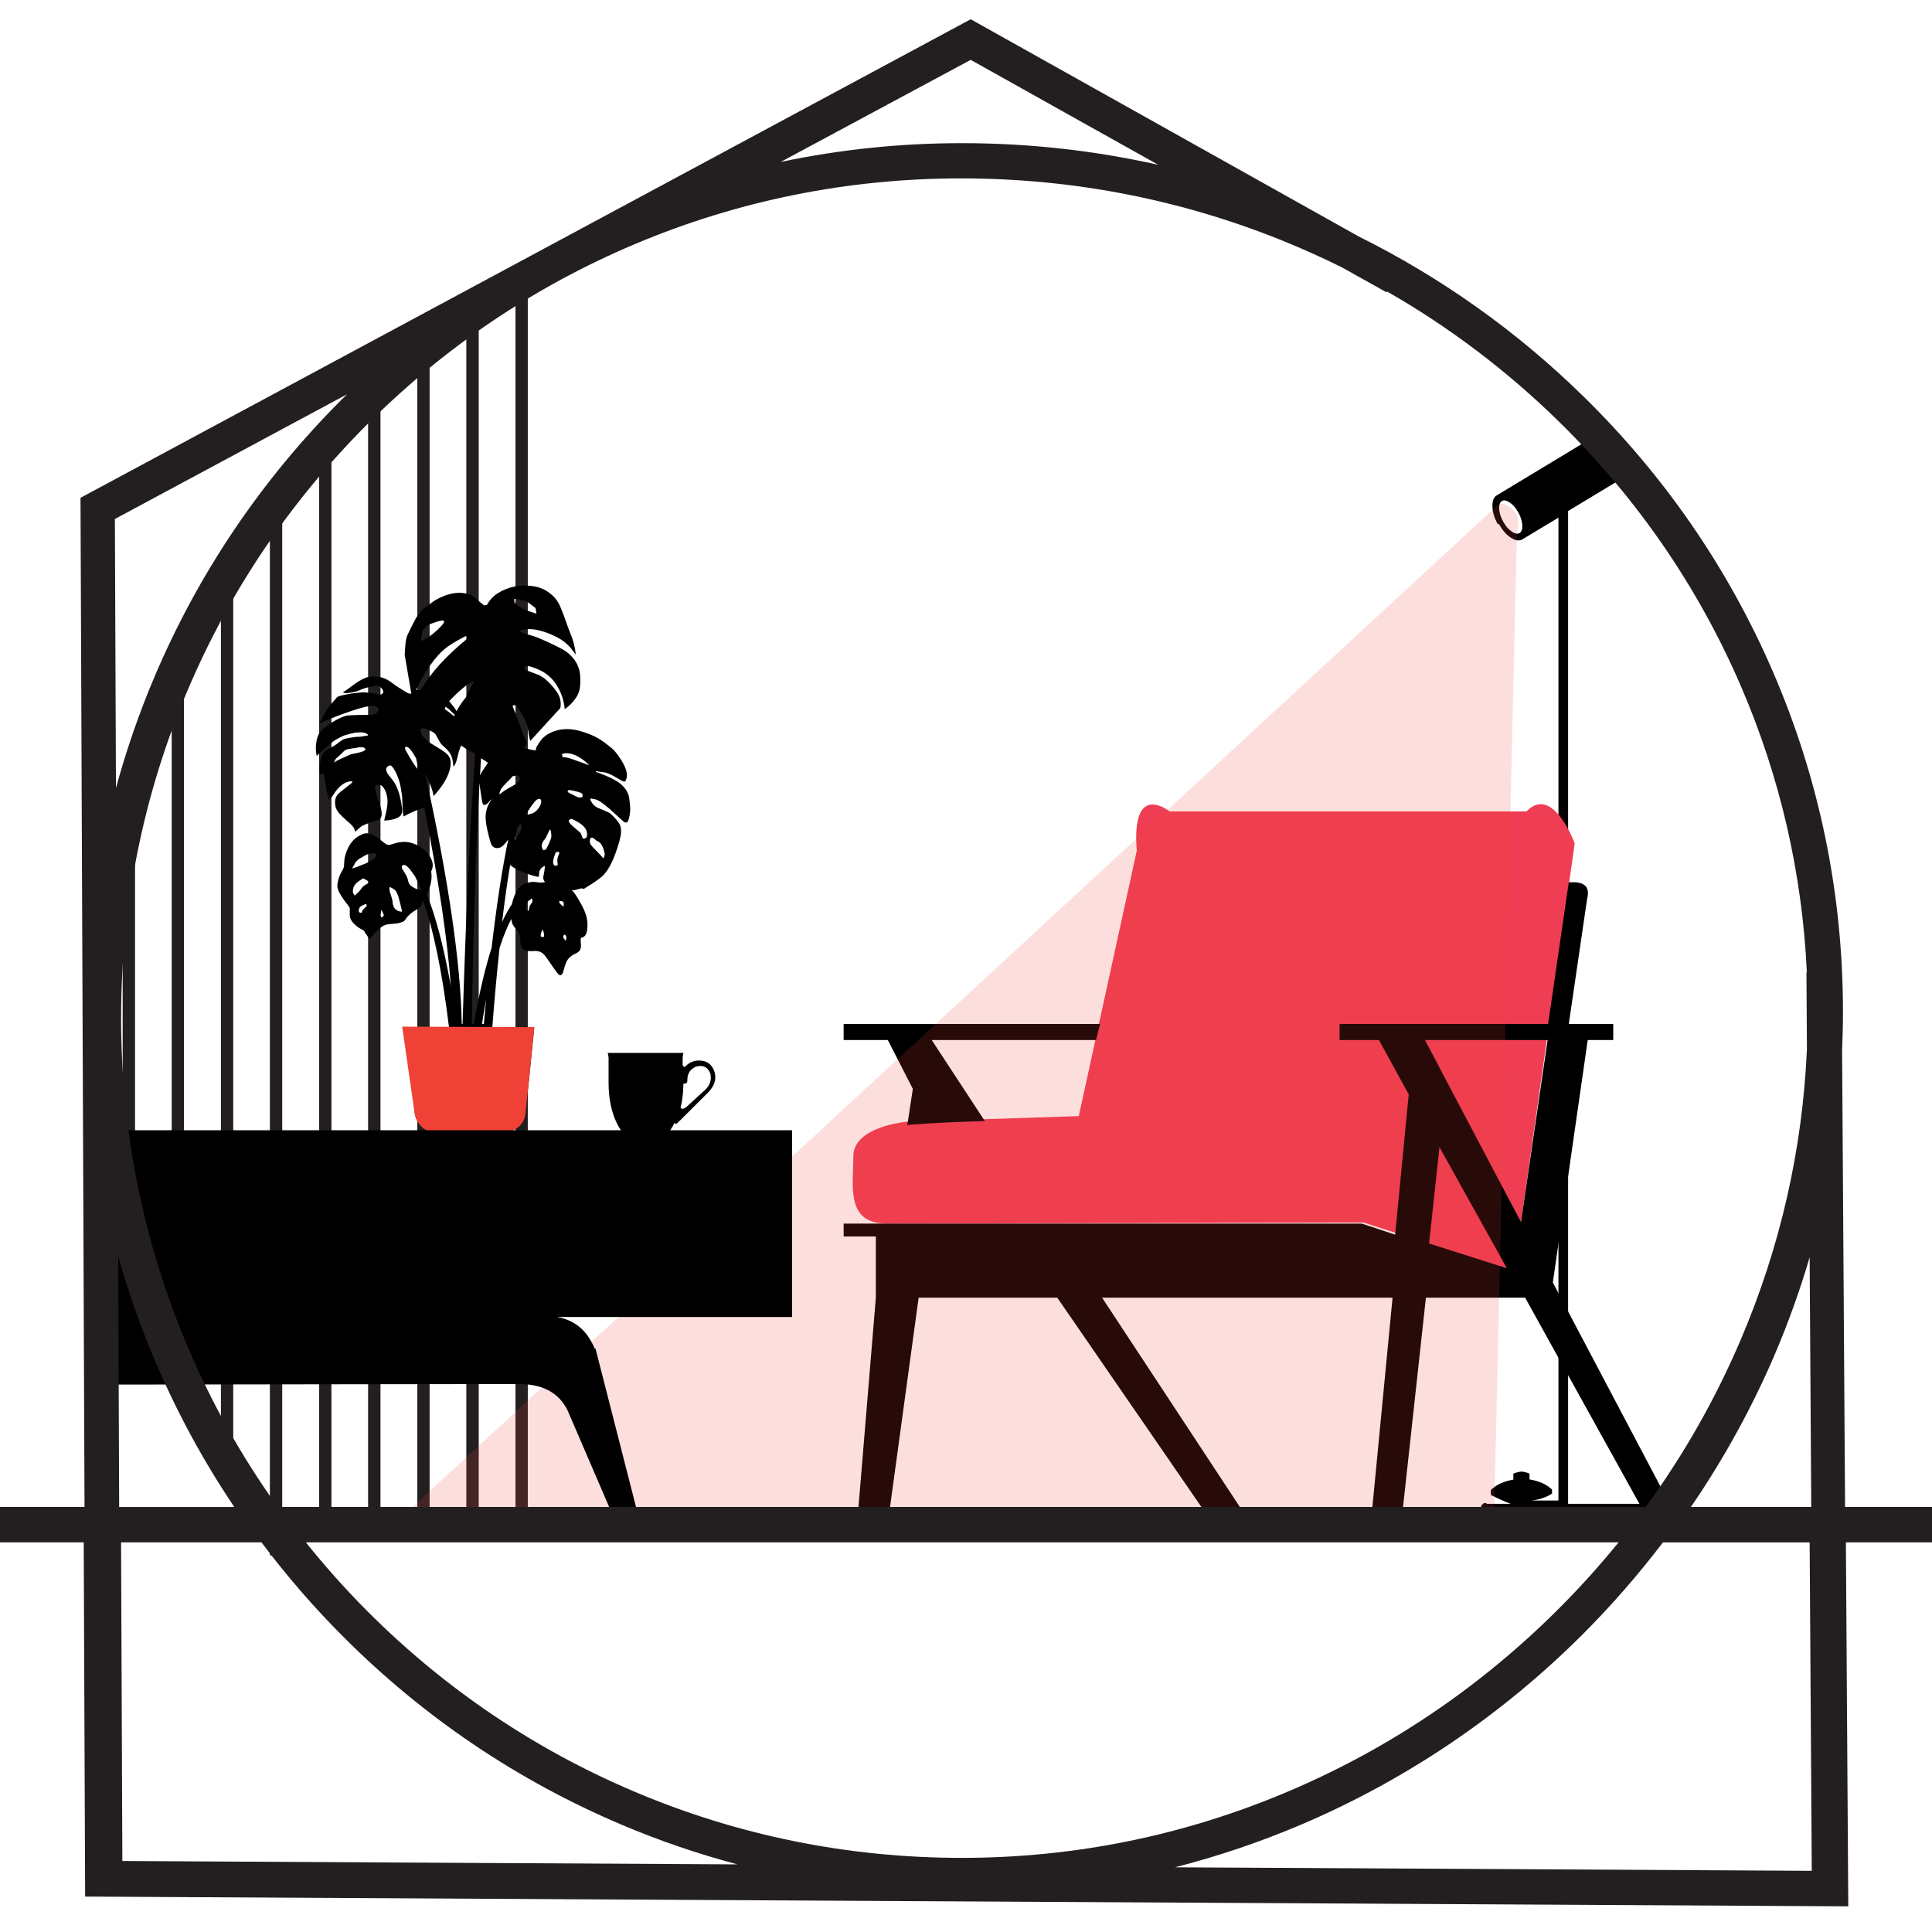 <?xml version="1.0" encoding="UTF-8"?>
<svg xmlns="http://www.w3.org/2000/svg" viewBox="0 0 600 600">
  <defs>
    <style>
      .cls-1 {
        fill: #231f20;
      }

      .cls-2, .cls-3, .cls-4 {
        fill: #ef4136;
      }

      .cls-2, .cls-5 {
        stroke: #231f20;
        stroke-miterlimit: 10;
        stroke-width: 3.75px;
      }

      .cls-3 {
        opacity: .17;
      }

      .cls-6 {
        fill: #ef3d53;
      }

      .cls-5 {
        fill: none;
      }
    </style>
  </defs>
  <g id="Layer_7">
    <line class="cls-5" x1="40" y1="239" x2="40" y2="390.09"/>
    <line class="cls-5" x1="55.25" y1="200.61" x2="55.25" y2="427.61"/>
    <line class="cls-5" x1="70.5" y1="175" x2="70.5" y2="456"/>
    <line class="cls-5" x1="85.75" y1="152" x2="85.75" y2="483"/>
    <line class="cls-5" x1="101" y1="135" x2="101" y2="477"/>
    <line class="cls-5" x1="116.25" y1="120" x2="116.25" y2="477"/>
    <line class="cls-5" x1="131.5" y1="109" x2="131.5" y2="477"/>
    <line class="cls-5" x1="146.75" y1="99" x2="146.75" y2="477"/>
    <line class="cls-2" x1="162" y1="475" x2="162" y2="87"/>
  </g>
  <g id="GREY_SPACE">
    <g id="Layer0_55_FILL">
      <path d="M465.52,162.75c1.04,1.9,2.26,3.3,3.66,4.21,1.39.92,2.56,1.12,3.51.6l11.3-6.81v305.25h-8.28c2.51-.32,4.6-1.04,6.28-2.15v-1.26c-1.68-1.61-4.01-2.66-7-3.15v-1.8c-.96-.41-1.88-.62-2.77-.63h.57c-.9.01-1.84.23-2.8.65v1.85c-2.98.5-5.31,1.58-7,3.23v1.54s3.79,1.88,6.13,2.74h-7.32c-.74-.54-1.11-.16-1.81.6v4.19c.7.77,1.81,1.22,1.81,1.22h47.1c.73,0,1.09-.36,1.09-1.07v-3.88c0-.7-.36-1.05-1.09-1.05h-21.91V158.7s18.18-10.98,18.18-10.98c.85-.61,1.24-1.75,1.17-3.43-.06-1.72-.61-3.53-1.66-5.43-1.04-1.89-2.26-3.29-3.66-4.21-1.36-.89-2.49-1.1-3.38-.62l-32.89,19.86c-.89.58-1.31,1.72-1.26,3.43.04,1.74.59,3.55,1.64,5.43M471.53,159.14c.78,1.4,1.19,2.75,1.23,4.07.06,1.16-.22,1.94-.83,2.34-.62.34-1.42.2-2.38-.42-1.05-.7-1.96-1.74-2.72-3.14-.79-1.4-1.21-2.75-1.26-4.07-.03-1.16.26-1.94.87-2.34.61-.33,1.38-.19,2.32.42h.02c1.05.68,1.97,1.73,2.75,3.14Z"/>
    </g>
    <line class="cls-5" x1="40" y1="239" x2="40" y2="403"/>
    <line class="cls-5" x1="55.25" y1="200.61" x2="55.25" y2="427.61"/>
    <line class="cls-5" x1="70.5" y1="175" x2="70.5" y2="456"/>
    <line class="cls-5" x1="85.75" y1="152" x2="85.75" y2="483"/>
    <line class="cls-5" x1="101" y1="135" x2="101" y2="477"/>
    <line class="cls-5" x1="116.25" y1="120" x2="116.25" y2="477"/>
    <line class="cls-5" x1="131.5" y1="109" x2="131.5" y2="477"/>
    <g>
      <path class="cls-6" d="M363.24,252s-11.99-9.73-10.2,12.17l-18.02,82.45-53.41,1.73s-16.6,1.43-16.6,10.77-2.47,20.88,10.44,20.88,148.04-.34,148.04-.34l46.71,15.17,18.84-132.9s-6.75-18.45-14.99-9.93h-110.81Z"/>
      <g id="Layer0_171_FILL">
        <path d="M262,380v4h10v19l-5.64,68h9.64l9.29-68h43.05l46.83,68h11.85l-44.76-68h90.21l-6.55,68h9.48l7.43-68h30.81l37.7,68h-.23,9.5l-38.36-72.7,10.83-75.3h7.93v-5h-13.81l5.7-38.9c.92-3.61-.75-5.31-5.01-5.1h-.69l-6.42,44h-64.77v5h12.25l.45.83,2.77,5.06,4.34,7.93,1.68,3.04-.51,5.19-1.62,16.8-.13,1.25-.21,2.26-1.36,14-.4,4.07-10.36-3.43h-160.9M467.97,393.87l-24.16-7.7,3.24-29.9,20.92,37.6M480.63,323l-.65,4.39-2.88,19.73-1.99,13.61-2.75,18.81-21.67-41.05h0l-2.91-5.5h.03l-5.28-10h38.48M262,318v5h13.72l7.77,15.16-1.73,11.33c.23-.12.46-.19.69-.19,7.82-.57,15.62-.95,23.4-1.14l-16.49-25.16h51.01l1.28-5h-79.66Z"/>
      </g>
    </g>
    <g id="Layer0_0_FILL">
      <path d="M222,333.18c-.77-2.61-2.49-3.89-5.16-3.83-1.59.07-2.93.7-4.02,1.89-.41.25-.68.04-.82-.64v-2.09c.06-.84.16-1.34.31-1.52h-23.64c.15.18.26.68.33,1.52v7.96c.03,4.69.85,8.75,2.47,12.16.54,1.14,1.16,2.15,1.83,3.01.66.85,1.37,1.3,2.12,1.34h10.13c.75-.04,1.46-.49,2.12-1.34.68-.87,1.29-1.87,1.83-3.01.18.6.62.51,1.32-.29l9.16-9.13c1.84-1.91,2.51-3.92,2.01-6.05M213.47,335.39c-.03-1.95.86-3.33,2.66-4.13,2.21-.62,3.71.11,4.48,2.18.41,1.82-.05,3.41-1.38,4.79l-5.74,5.27c-.97.89-1.68,1.08-2.13.55.56-2.29.85-4.8.88-7.54.85.16,1.26-.21,1.23-1.12Z"/>
    </g>
    <line class="cls-5" x1="146.75" y1="99" x2="146.75" y2="477"/>
    <line class="cls-2" x1="162" y1="475" x2="162" y2="87"/>
    <path class="cls-3" d="M465.8,156.25L124.87,471h339.13s7.09-305.65,7.09-305.65c0,0,2.71-7.28-5.28-9.11Z"/>
    <g id="Layer0_44_FILL">
      <path d="M111.2,226.24s-.04-.03-.13-.01c-.05.02-.08.04-.12.06.08-.02.16-.04.24-.05M131.44,189.06l-2.11,2.63c-.92,1.68-1.79,3.4-2.62,5.16-.4.85-.65,1.77-.75,2.76-.12,1.26-.21,2.5-.28,3.73l2.07,12.13c-.17-.02-.37-.05-.6-.08-.2-.03-.48-.14-.82-.34l-.06-.03s-.06-.03-.09-.05l-.14-.08c-.51-.3-.98-.59-1.42-.87-1.09-.66-1.95-1.25-2.59-1.75-.73-.56-1.36-.97-1.87-1.23-.94-.48-1.9-.78-2.88-.9-.87-.11-1.81-.08-2.82.09-1.08.18-2.54.93-4.4,2.24-1.85,1.4-3.04,2.26-3.57,2.56.32.18.79.24,1.4.21.19-.02.59-.08,1.22-.18,1.18-.19,2.16-.48,2.96-.87.79-.38,1.87-.69,3.25-.91.2-.03.64-.13,1.3-.29.6-.11.99-.1,1.17.06.46.42.78.77.97,1.04.14.23.23.46.27.71.05.23-.05.43-.29.62-.2.17-.41.27-.66.32-.15.02-.64-.07-1.47-.27-.94-.21-1.61-.31-2.04-.32-.16-.02-.49-.05-1.01-.1-.43-.04-.7-.05-.82-.05-.77.08-1.37.13-1.8.17-.8.07-1.42.14-1.86.21-1.69.31-2.82.55-3.41.71-.52.16-.84.29-.95.38-.04.05-.53.61-1.47,1.7-.54.62-.86,1-.97,1.14-.42.53-.82,1.11-1.19,1.73-.52.88-1.12,2.05-1.79,3.49l-.02.18c1.66-.86,4.13-1.88,7.41-3.06,3.57-1.3,6.26-2.09,8.06-2.39.9-.15,1.6-.1,2.08.17.39.22.63.57.71,1.05.06.37-.21.71-.81,1.04-.46.25-.95.42-1.46.49-3.57,0-5.87.06-6.9.17,0,.05,0,.07-.04.06-.04-.03-.08-.04-.13-.02.05-.02.1-.03.16-.03-.17-.05-.51,0-1.03.14-1.07.29-2.48.96-4.22,2.02-.43.24-.98.63-1.64,1.15-.36.27-.81.64-1.36,1.09-.95.75-1.58,2.05-1.87,3.91-.2,1.39-.2,2.58,0,3.59l.08.64c.44-.35,1.15-.96,2.13-1.84,1.22-1.09,2.21-1.95,2.96-2.58.31-.26.92-.63,1.84-1.12.76-.4,1.26-.64,1.49-.72.45-.18,1.2-.39,2.25-.64.74-.18,1.21-.28,1.42-.31.03-.02.05-.02.06-.02.05-.03.07-.02.07.03.83-.11,1.55-.13,2.18-.03.86.11,1.42.41,1.69.88l-2.64.43c-.47-.02-.99.01-1.56.08-.26.04-.79.12-1.6.25-1.01.17-1.66.32-1.93.47-.32.14-1.01.61-2.06,1.42-.44.34-1.08.74-1.92,1.18-.88.45-1.35.69-1.4.73-.96.69-1.58,1.94-1.87,3.74-.19,1.09-.24,2.2-.16,3.33l.08.42c.61-.09,1.01-.18,1.22-.26.03.16.34,1.96.91,5.4.33,1.91.58,2.85.77,2.82.16-.03.43-.32.8-.88.73-1.08,1.14-1.68,1.23-1.79,1.33-1.77,2.76-2.78,4.29-3.04.37-.05.62-.07.76-.05l.07.38c-.63.54-1.5,1.23-2.6,2.08-.86.66-1.44,1.15-1.76,1.46-.87.89-1.17,2.11-.9,3.65.13.82.54,1.62,1.23,2.42.43.52,1.12,1.19,2.06,2.01,1,.84,1.65,1.44,1.95,1.81.58.66.87,1.29.87,1.89,1.22-1.07,1.86-1.62,1.93-1.67.52-.34,1.6-.8,3.23-1.37.34-.11.82-.26,1.42-.43.48-.15.83-.31,1.06-.48.59-.43.78-1.28.57-2.54-.23-1.29-.53-2.36-.91-3.21-.39-.86-.71-1.97-.95-3.32-.09-.57-.07-.96.06-1.17.12-.2.39-.33.81-.39.7-.11,1.32.28,1.86,1.19.43.72.74,1.65.94,2.8.17,1.01.08,2.4-.28,4.16-.2.9-.42,1.87-.68,2.93.67-.03,1.26-.09,1.78-.17,2.05-.34,3.26-.97,3.62-1.9.17-.38.23-.91.18-1.59-.03-.3-.14-.99-.33-2.08-.49-2.88-1.37-5.16-2.62-6.84-.62-.74-1.05-1.27-1.29-1.59-.39-.51-.62-1.01-.7-1.5-.08-.38.02-.71.29-.97.23-.27.55-.43.94-.49.23-.04.58.29,1.04.97.49.73.94,1.63,1.35,2.7.28.78.5,1.45.64,1.99.08.34.18.86.3,1.54.28,1.62.42,2.8.42,3.54.02,1.29.09,2.63.21,4.01l.2,1.12c1.41-.78,2.81-1.44,4.2-1.99.68-.26,1.42-.54,2.21-.83,4.46,22.53,7.22,41.03,8.26,55.49-2.2-12.23-4.72-21.81-7.55-28.72.02-.02.03-.03.05-.05.27-.21.5-.58.69-1.13.5-1.4.77-2.66.82-3.77.02-.59-.01-1.23-.11-1.91.02-.02.02-.04.02-.05.21-.56.32-.86.33-.91.41-1.48-.1-3.05-1.51-4.71-1.4-1.64-3.14-2.73-5.22-3.28-1.4-.36-2.91-.33-4.52.09-.41.11-.92.26-1.56.47-.49.13-.84.17-1.05.11-.41-.11-1.17-.64-2.26-1.59-.83-.72-1.76-1.28-2.81-1.68.02.02.03.03.02.03-.04.03-.36-.08-.97-.34-.71-.06-1.3.02-1.77.24-.51.24-.88.42-1.12.56-.45.25-.83.51-1.14.77-.88.74-1.62,1.69-2.21,2.86-.37.75-.71,1.65-.99,2.69-.15.55-.23,1.18-.26,1.91,0,.72-.04,1.24-.13,1.54-.08.31-.32.81-.74,1.5-.4.69-.72,1.5-.96,2.42-.29,1.04-.37,1.87-.23,2.48.22.97.96,2.31,2.22,4.04.53.66.89,1.12,1.08,1.38.3.4.48.74.51,1.02.02.24.01.69-.01,1.34-.02.57,0,.99.06,1.27.17.82.75,1.65,1.72,2.5.7.62,1.37,1.06,1.99,1.34.26.11.51.29.75.54.16.44.28.68.34.71.18.11.43.44.74,1.01.27.49.48.71.62.67.09-.03.3-.24.61-.64.55-.68.93-1.13,1.14-1.36,1.18-1.34,2.32-2.16,3.42-2.45.41-.11,1.05-.18,1.91-.22.86-.05,1.61-.16,2.25-.33.63-.16,1.08-.35,1.36-.58.15-.12.35-.38.61-.78.6-.94,1.72-1.89,3.37-2.84.83-.49,1.33-1.08,1.52-1.78.08-.43.14-.76.2-.99.02-.06.03-.11.05-.16,3.31,9.09,6.03,22.29,8.16,39.59h-13.33l2.66,26.49c.48,3.44,2.56,5.45,6.24,6.05v1.29c.53.08,1.08.13,1.66.17h18.7c.58-.04,1.12-.1,1.64-.17v-1.29c3.68-.59,5.76-2.61,6.23-6.05l2.69-26.49h-13.05c.69-8.94,1.44-17.18,2.27-24.71,1.12-3.47,2.34-6.46,3.64-8.99.07.82.26,1.49.57,2.02.15.27.5.72,1.05,1.37.47.56.78,1.03.92,1.43.12.31.19.69.21,1.14.02.26.04.65.04,1.18.03,1,.27,1.73.73,2.19.52.52,1.38.75,2.56.71.31,0,.78-.02,1.39-.05.52,0,.97.07,1.33.21.48.17.95.48,1.39.94.27.3.62.76,1.04,1.37l1.39,2.02c.7,1.04,1.3,1.86,1.78,2.44.32.39.62.57.9.54.3-.05.54-.32.7-.79.3-.97.52-1.7.67-2.18.27-.86.58-1.54.95-2.02.48-.62,1.17-1.16,2.09-1.62.45-.22.71-.35.78-.4.28-.17.5-.35.66-.54.36-.44.51-1.1.47-1.97-.04-.46-.07-.8-.08-1.03-.02-.41,0-.75.05-1.03.31-.02.61-.13.9-.33.26-.19.47-.43.63-.72.23-.41.39-1.02.47-1.83.05-.45.07-.86.06-1.22.02-1.87-.62-3.98-1.92-6.32-.83-1.5-1.49-2.59-1.98-3.28-.3-.41-.62-.78-.96-1.12.12,0,.25,0,.37.01.31.02.76-.07,1.35-.26.62-.2,1.05-.3,1.29-.31.15,0,.38.05.69.18,1.69-1.07,2.74-1.74,3.15-2,.16-.11.82-.59,1.97-1.43,2.35-1.73,4.36-5.64,6.03-11.72.53-1.92.59-3.43.16-4.54-.39-1.03-1.44-2.3-3.14-3.81-.12-.12-.77-.43-1.94-.93-1.08-.46-1.66-.69-1.76-.7-.7-.37-1.24-.77-1.61-1.2-.02-.04-.04-.06-.06-.06-.2-.27-.46-.69-.78-1.26l.13-.48c.48.12.98.22,1.47.3.94.24,2.31,1.15,4.11,2.72.37.32.76.66,1.17,1.03,2.38,2.23,3.66,3.36,3.85,3.41.43.11.75,0,.95-.32.09-.11.2-.44.35-.98.12-.46.21-.93.27-1.41.05-.36.09-.72.11-1.1.02-.91-.09-2.16-.32-3.76-.2-1.49-1-2.88-2.4-4.16-.91-.85-2.47-1.75-4.67-2.7-1.51-.64-2.57-1.04-3.21-1.21.02-.04,0-.06-.07-.08l.08-.23c.48.13,1.01.22,1.6.27.61.07,1.04.13,1.29.19.87.21,1.95.71,3.25,1.5,1.33.79,2.1,1.21,2.31,1.27.32.08.54.03.67-.15.08-.1.19-.4.34-.91.36-1.34-.18-3.17-1.61-5.49-1.07-1.71-2.02-2.93-2.86-3.66-1.75-1.46-3.19-2.52-4.34-3.18-1.67-.97-3.7-1.77-6.1-2.4-1.72-.44-3.37-.58-4.93-.4-.73.06-1.44.21-2.13.43-1.53.45-2.82,1.15-3.87,2.11-.54.47-1.28,1.5-2.22,3.09-.02.04-.06.34-.14.9-.91-.06-2.01-.29-3.3-.67-.15-.05-.29-.09-.43-.13l.98-1.26-4.51-11.83,1.02-.17c1.12,1.31,2.08,2.81,2.88,4.49.53,1.11.87,2.28,1.01,3.51.12,1.09.33,2.13.64,3.13l9.35-10.23c.32-1.88-.08-3.59-1.19-5.12-1.05-1.46-2.25-2.77-3.6-3.93-.07-.06-.14-.12-.2-.18l-1.6-.97-4.48-1.71-.16-.94,1.25-.19c1.43.34,2.84.88,4.25,1.63.19.11.44.26.77.45,1.3.84,2.4,1.87,3.29,3.11.96,1.34,1.7,2.79,2.22,4.36.41,1.25.68,2.53.8,3.85,1.37-.91,2.55-2.11,3.55-3.6.71-1.08,1.12-2.26,1.22-3.54.09-1.07.1-2.16.02-3.25-.12-1.81-.71-3.44-1.76-4.9-1-1.39-2.24-2.49-3.71-3.29-2.19-1.17-4.45-2.24-6.78-3.24-1.44-.63-2.94-1.12-4.49-1.47l-1.77-.67-.09-.48.49-.09c1.44-.37,2.89-.42,4.36-.14,1.88.37,3.69.96,5.43,1.79.69.31,1.35.66,2,1.04,1.69,1.02,3.09,2.32,4.18,3.89.25.37.51.69.78.97-.2-2.17-.77-4.38-1.7-6.62-.36-.87-.69-1.76-1.01-2.66-.61-1.83-1.29-3.64-2.04-5.43-.72-1.77-1.86-3.23-3.42-4.38-1.41-1.08-3-1.77-4.76-2.06-1.93-.34-3.86-.34-5.8,0-1.94.34-3.75,1.04-5.42,2.09-1.49.94-2.63,2.17-3.43,3.69l-.89.14-3.94-3.24-.44-.09c-3.18-1.17-6.82-.58-10.94,1.78l-3.56,2.62M137.92,193.05c.06.35-.66,1.23-2.15,2.63-1.62,1.52-3.14,2.59-4.56,3.21l-.52.08c.24-1.71.43-2.72.59-3.04.29-.63.86-1.26,1.69-1.89.37-.15.84-.32,1.42-.52,1.23-.43,2.05-.68,2.48-.75,0,0,.17-.03.5-.08.33,0,.52.12.56.36M129.91,212.72c.5-.92,1.1-2,1.81-3.23.71-1.25,1.78-2.8,3.2-4.63,1.41-1.83,2.99-3.32,4.75-4.47,1.57-1.04,3.2-1.97,4.89-2.81.3.02.47.06.51.12.06.32.1.51.12.58-6.89,5.64-11.71,10.98-14.45,16.03-.55-.02-1.04-.04-1.47-.07l.66-1.51M104.28,235.65c.49-.41,1.02-.89,1.59-1.45.83-.8,1.25-1.21,1.27-1.22.17-.12.48-.23.93-.32.15-.03.63-.12,1.44-.26.03,0,.06,0,.08,0-.02,0-.04.02-.06.02.1.03.73-.08,1.89-.32,1.27-.15,1.96.05,2.05.61.05.34-.63.68-2.06,1.03-1.57.31-2.47.51-2.67.61-1.69.75-2.8,1.25-3.32,1.5-.78.37-1.37.7-1.75,1,.19-.33.4-.73.61-1.19M140.09,218.48c-.21-.25-.4-.48-.58-.69.13-.16.27-.32.41-.48,1.41-1.48,2.91-2.87,4.52-4.17.94-.75,1.89-1.34,2.85-1.77l-1.59,3.17h.02s-.99,2-.99,2c-1.17,1.34-2.15,2.78-2.94,4.32-.35-.65-.91-1.44-1.71-2.37M141.05,222.44c-.51-.42-1.18-.94-1.98-1.54-.28-.21-.6-.43-.97-.68.09-.25.2-.49.31-.74.05.04.12.08.18.13.59.4,1.34,1.07,2.25,2.02.14.15.27.28.39.39-.06.14-.12.28-.18.43M132.25,229.68c-.95-.88-1.52-1.81-1.69-2.8-.03-.23.07-.42.31-.56.14-.08.28-.13.44-.15.31-.05.74.04,1.28.28.31.14.83.39,1.58.76.48.2.87.54,1.19,1.01.1.14.51.88,1.23,2.21.25.47.76,1.02,1.51,1.65.76.65,1.36,1.35,1.79,2.11.34.57.58,1.33.74,2.29.08.5.13,1.01.17,1.53.35-.12.72-.85,1.11-2.21.35-1.54.61-2.52.77-2.94.2-.49.37-.94.52-1.35l2,1.37c.81.35,1.6.72,2.38,1.13-1.6,22.24-2.9,50.24-3.92,83.99h-.25c-.35-18.97-4.14-44.89-11.37-77.77.58,1.01,1.14,2.24,1.68,3.68.63,1.71.93,2.83.89,3.36,2.2-2.37,3.73-4.64,4.59-6.8.68-1.68.9-3.16.68-4.42-.12-.8-.65-1.58-1.59-2.34-.48-.39-1.48-1.04-2.98-1.94-1.41-.82-2.42-1.52-3.04-2.1M126,231.9c.75-.12,1.77.98,3.04,3.3.06.12.13.23.2.35.25,1.24.5,2.48.75,3.7-.29-.41-.61-.83-.96-1.26-.41-.52-1.08-1.56-1.98-3.11-.83-1.44-1.26-2.24-1.28-2.38-.02-.1,0-.22.07-.36.06-.14.12-.22.16-.23M125.81,268.68c.38.1.93.59,1.62,1.46.24.3.72.96,1.45,1.98.68,1.32,1.33,2.79,1.96,4.41-.8-.19-1.46-.41-1.99-.67-1.2-.57-1.89-1.28-2.06-2.14-.14-.84-.48-1.69-1.04-2.55-.6-.92-.91-1.44-.93-1.56-.08-.28-.07-.51.02-.69.27-.31.59-.39.97-.25M115.75,265.04c.72,0,1.08.12,1.07.32.15.65-.33,1.27-1.44,1.89-1.1.61-2.02,1.03-2.75,1.27-.37.14-1,.39-1.89.76-.75.28-1.21.4-1.38.35.59-.95.92-1.52.98-1.72.06-.19.46-.59,1.19-1.19,1.28-.72,2-1.13,2.18-1.23.56-.3,1.24-.45,2.05-.45M112.84,272.75c.29.21.61.4.94.58.32.17.52.28.59.35.15.12.2.24.15.38-.05.17-.35.39-.9.67-.62.31-1.1.74-1.43,1.27-.18.32-.49.68-.91,1.07-.58.54-.94.89-1.09,1.06-.3-.34-.49-.65-.56-.92-.09-.38-.05-.88.12-1.5.2-.75.81-1.47,1.82-2.17.55-.32.98-.58,1.28-.78M113.81,280.95c.06.21.08.36.05.46,0,.02-.23.23-.66.63-.42.39-.66.69-.71.89-.08.34-.19.53-.31.56-.05.02-.17,0-.35-.05-.41-.11-.52-.5-.33-1.19.13-.48.55-.87,1.26-1.16.36-.14.61-.25.76-.32.07-.04.13-.07.18-.09.05.08.08.17.12.26M120.94,275.87c0-.12.01-.24.01-.35.27,0,.63.15,1.07.44.59.36.96.72,1.11,1.08.02.05.16.35.41.9.13.27.23.58.3.93.07.32.17.71.3,1.15.27,1.01.51,2.02.73,3.02l-.3.09c-.72-.11-1.29-.33-1.69-.68-.37-.31-.63-.73-.77-1.28-.12-.39-.18-.73-.18-1.03-.02-.27-.1-.65-.22-1.14l-.65-2.05c-.08-.29-.12-.66-.12-1.09M118.28,283.45l.15-.74c.06,0,.11.01.15.03l.56,1.24c.02.07.05.13.07.18-.02.04-.03.08-.05.13-.08.18-.15.32-.23.4-.12.12-.25.18-.39.18-.02,0-.03,0-.05-.01-.12-.05-.21-.17-.26-.33-.06-.16-.08-.34-.06-.54,0-.12.04-.31.1-.55M166.62,190.61c-1.86-.61-3.09-1.03-3.7-1.28-.88-.35-1.9-1.04-3.09-2.1l-.18-1.15.74-.13c.78.23,1.3.38,1.54.44.41.08.86.14,1.32.17.2.14.41.28.63.44.56.41,1.37,1.03,2.44,1.83l.29,1.77M178.05,235.88c-1.35-.51-2.45-.76-3.31-.75l-.26-.96.86-.23c1.7-.15,3.52.45,5.46,1.82.91.65,1.64,1.29,2.2,1.9-.61-.22-2.27-.81-4.95-1.79M149.37,235.48c.22.12.43.25.65.39.52.31,1.03.65,1.51,1.01-.44.63-.9,1.32-1.39,2.09-.52.81-.88,1.42-1.07,1.84.1-1.81.2-3.59.31-5.33M159.05,241.31s-.02-.08-.05-.16h0s.98-.26.98-.26c.79-.12,1.25.06,1.38.53.12.49.04.93-.24,1.3-.22.3-.68.64-1.36,1.03-.89.5-1.61.9-2.14,1.21-.97.58-1.83,1.19-2.59,1.83l.08-.15c0-.77.37-1.58,1.13-2.43.43-.49,1.37-1.46,2.81-2.89M149,244.08c.04.31.16,1.16.37,2.56.22,1.45.34,2.23.37,2.33.12.45.23.75.35.9.1.12.22.15.37.12.5-.12.9-.38,1.21-.77.41-.49.7-.8.86-.92l.12-.03c-1.18,1.66-1.8,3.44-1.84,5.36-.02,1.45.34,3.56,1.08,6.34.35,1.33.6,2.12.75,2.37.53.92,1.36,1.23,2.48.93.77-.2,1.68-1.06,2.73-2.59-1.89,9.09-3.62,20.33-5.18,33.7-2.05,6.4-3.89,14.28-5.53,23.64h-.62c.44-28.76,1.24-53.72,2.4-74.88.03.29.07.61.1.96M161.72,255.77l.36,1.28c-.23.75-.68,1.61-1.34,2.56-.33.45-.63.85-.89,1.21.27-1.35.55-2.65.83-3.91.42-.55.77-.93,1.04-1.14M180.66,247.61c-.48.13-.98.08-1.52-.16-.25-.08-1.18-.57-2.79-1.46-.05-.22-.05-.37.01-.46.03-.06.17-.12.41-.18.12-.03.79.1,2,.38,1.34.31,2.05.62,2.12.91.05.19.07.38.03.58-.02.23-.12.36-.28.4M167.14,248.14c.29-.08.53-.05.71.09.08.07.14.15.17.25.18.68-.06,1.5-.71,2.45-.68.95-1.44,1.54-2.28,1.77l-1.89.5c1.21-1.94,2.14-3.3,2.78-4.06.46-.58.87-.91,1.22-1.01M170.14,258.85c.27-.61.51-1.06.71-1.35,0,.03.02.05.02.05.02.04.07.19.15.46,0,.02.05.25.14.67.08.5.09.93.05,1.3-.05.38-.32,1.12-.83,2.21-.51,1.1-.84,1.67-.99,1.71-.4.11-.66.11-.78,0-.1-.08-.2-.33-.31-.74-.11-.41-.08-.82.07-1.23.16-.46.5-.98,1-1.56.11-.12.36-.63.77-1.52M176.65,255.08c-.05-.2,0-.36.17-.5.14-.09.35-.2.63-.32.49.2,1.09.5,1.79.9,1.67.94,2.64,1.93,2.93,2.97.35,1.33.15,2.09-.61,2.29-.33.08-.54.04-.63-.14-.14-.43-.31-.89-.52-1.39-.08-.22-.7-.8-1.87-1.74-1.14-.93-1.77-1.62-1.89-2.07M184.67,260.54c.11.17.26.31.46.43.18.1.47.26.88.5.85.6,1.46,1.88,1.82,3.84l-.33,1.21-.16-.03c-.35-.41-1.45-1.57-3.32-3.49-.72-.75-.98-1.48-.78-2.18,0-.15.04-.29.1-.4.12-.25.33-.33.62-.25.18.05.4.17.67.36.02,0,.04.02.05.03M173.57,264.51l.14.53c-.53.98-.73,1.9-.59,2.78.07.44.1.66.09.67,0,.15-.12.26-.32.32-.23.06-.41.07-.55.03-.25-.07-.41-.28-.51-.62-.1-.39-.07-.9.08-1.53.12-.45.35-1.13.7-2.04.41-.03.73-.08.96-.14M167.24,272.28c.1-.03.15-.18.15-.45.04-.48.06-.78.06-.9.15-.94.75-1.63,1.8-2.05-.11,1.24-.26,2.26-.46,3.06-.1.41-.1.79,0,1.15.08.3.23.57.47.81-.28.08-.52.14-.73.16-.29.05-.65.05-1.08,0-.47-.06-.83-.1-1.07-.13-.8-.08-1.56-.04-2.28.13-.77.17-1.44.47-2,.91-.02.02-.04.03-.07.05-.89.58-1.64,1.62-2.24,3.1-.36.91-.64,1.81-.84,2.72-1.04,1.56-2.05,3.39-3.02,5.5.78-6.5,1.61-12.4,2.5-17.72.84.75,2.15,1.49,3.92,2.22,1.05.45,2.12.81,3.19,1.11.94.27,1.51.38,1.71.33M165,279.03c.12.02.22.09.28.22.07.12.1.25.1.39-.02.25-.07.47-.17.67-.06.11-.17.26-.33.47-.15.19-.26.35-.31.46-.08.16-.17.44-.24.83-.08.38-.17.65-.26.82-.08.05-.17.05-.26.01-.09-.04-.17-.1-.22-.18-.07-.1-.12-.28-.14-.54-.02-.35-.03-.67-.03-.94,0-.41.07-.72.17-.91.11-.2.34-.42.69-.66.38-.25.62-.46.74-.63M173.94,280.66c-.14-.15-.22-.26-.23-.35-.02-.07-.01-.17.01-.29.02-.14.03-.24.01-.3.15.08.3.13.45.13h.22c.08.01.14.03.18.06.09.02.19.07.3.17.07.05.12.11.15.17.02.05.02.13.02.24l.02.53c0,.25-.02.44-.08.55-.4-.31-.75-.62-1.06-.92M175.38,290.26s.1.05.17.12c.14.13.23.25.28.35.05.11.07.24.07.4,0,.18-.04.42-.12.7-.02.15-.06.25-.14.32l-.53-.68c-.08-.1-.13-.18-.15-.23-.05-.1-.06-.22-.05-.37.04-.15.1-.3.17-.44.08-.13.17-.19.29-.17M168.12,290.95c-.15-.09-.22-.27-.21-.54,0-.14.02-.3.07-.5.09-.38.27-.79.53-1.22.33.61.48,1.23.45,1.84,0,.19-.04.35-.12.46-.06,0-.19,0-.38.01-.15,0-.27-.01-.35-.06M150.27,318h-.58c.41-2.67.83-5.23,1.28-7.66-.24,2.5-.47,5.05-.7,7.66Z"/>
    </g>
    <path class="cls-4" d="M124.9,318.83l3.86,26.79s.47,5.41,6.24,6.08v1.3h22v-1.3s5.68-.5,6.23-6.08l2.69-26.62-41.01-.17Z"/>
    <path d="M27.62,405.2l.45,19.3M31.86,360.98,30,430l131.13-.18c7.47,0,12.53,2.77,15.19,8.31l15.87,36.87h7.12l-14.37-56.19-.26.02c-2.3-5.62-6.2-8.9-11.71-9.83h73.03v-58H30"/>
  </g>
  <g id="Layer_3">
    <path class="cls-1" d="M600,468h-27l-.92-141.99c.17-3.9.27-7.81.27-11.74,0-36.66-7.3-72.16-21.69-105.52-13.86-32.12-33.7-60.96-58.96-85.69-20.63-20.2-44.04-36.84-69.76-49.63L301.47,5.98,25,154.6l1.25,313.4H0v11h26l.44,110,541.94,3,5.62.03-.74-113.03h26.74v-11ZM562.5,468h-37.39c.25-.36.5-.71.75-1.07,9.94-14.66,18.49-30.3,25.4-46.5,4.19-9.83,7.76-19.82,10.74-29.96l.5,77.53ZM540.62,213.01c12.2,28.27,19.08,58.15,20.52,88.99h-.13s.15,23.8.15,23.8c-1.37,31.12-8.26,61.43-20.55,90.24-7.87,18.46-17.76,35.83-29.52,51.96H86.23c-11.17-15.59-20.59-32.37-28.12-50.19-13.6-32.16-20.5-66.32-20.5-101.54s6.9-69.38,20.5-101.54c13.14-31.06,31.95-58.96,55.91-82.92,23.96-23.96,51.86-42.77,82.92-55.91,32.16-13.6,66.32-20.5,101.54-20.5s69.57,6.79,101.9,20.19c5.58,2.31,11.05,4.81,16.42,7.47l13.81,7.73.15-.27c19.35,11.08,37.18,24.56,53.26,40.29,24.25,23.74,43.3,51.39,56.6,82.2ZM502.66,479c-5.8,7.13-11.98,14-18.55,20.57-24.23,24.23-52.36,43.28-83.61,56.6-32.37,13.81-66.62,20.81-101.8,20.81s-69.35-6.89-101.49-20.49c-31.05-13.13-58.93-31.93-82.88-55.88-6.88-6.88-13.32-14.1-19.34-21.61h407.67ZM359.73,51.19c-19.89-4.47-40.3-6.73-61.03-6.73-19.09,0-37.88,1.96-56.24,5.83l59-31.7,58.26,32.6ZM107.78,122.44c-.56.55-1.13,1.09-1.68,1.65-24.96,24.96-44.56,54.03-58.25,86.4-4.73,11.19-8.67,22.62-11.84,34.24l-.33-83.55,72.11-38.74ZM36.69,390.09c3.06,10.88,6.82,21.58,11.26,32.08,6.82,16.13,15.12,31.44,24.81,45.84h-35.75l-.31-77.91ZM37.6,479h43.61c7.76,10.36,16.29,20.2,25.56,29.47,24.97,24.97,54.04,44.57,86.42,58.27,11.7,4.95,23.66,9.03,35.83,12.26l-191.02-1.05-.4-98.95ZM562.66,581l-197.78-1.09c13.4-3.42,26.57-7.88,39.46-13.37,16.23-6.92,31.9-15.48,46.58-25.44,14.54-9.86,28.22-21.17,40.67-33.62,8.9-8.9,17.21-18.45,24.84-28.47h45.57l.66,102Z"/>
  </g>
</svg>